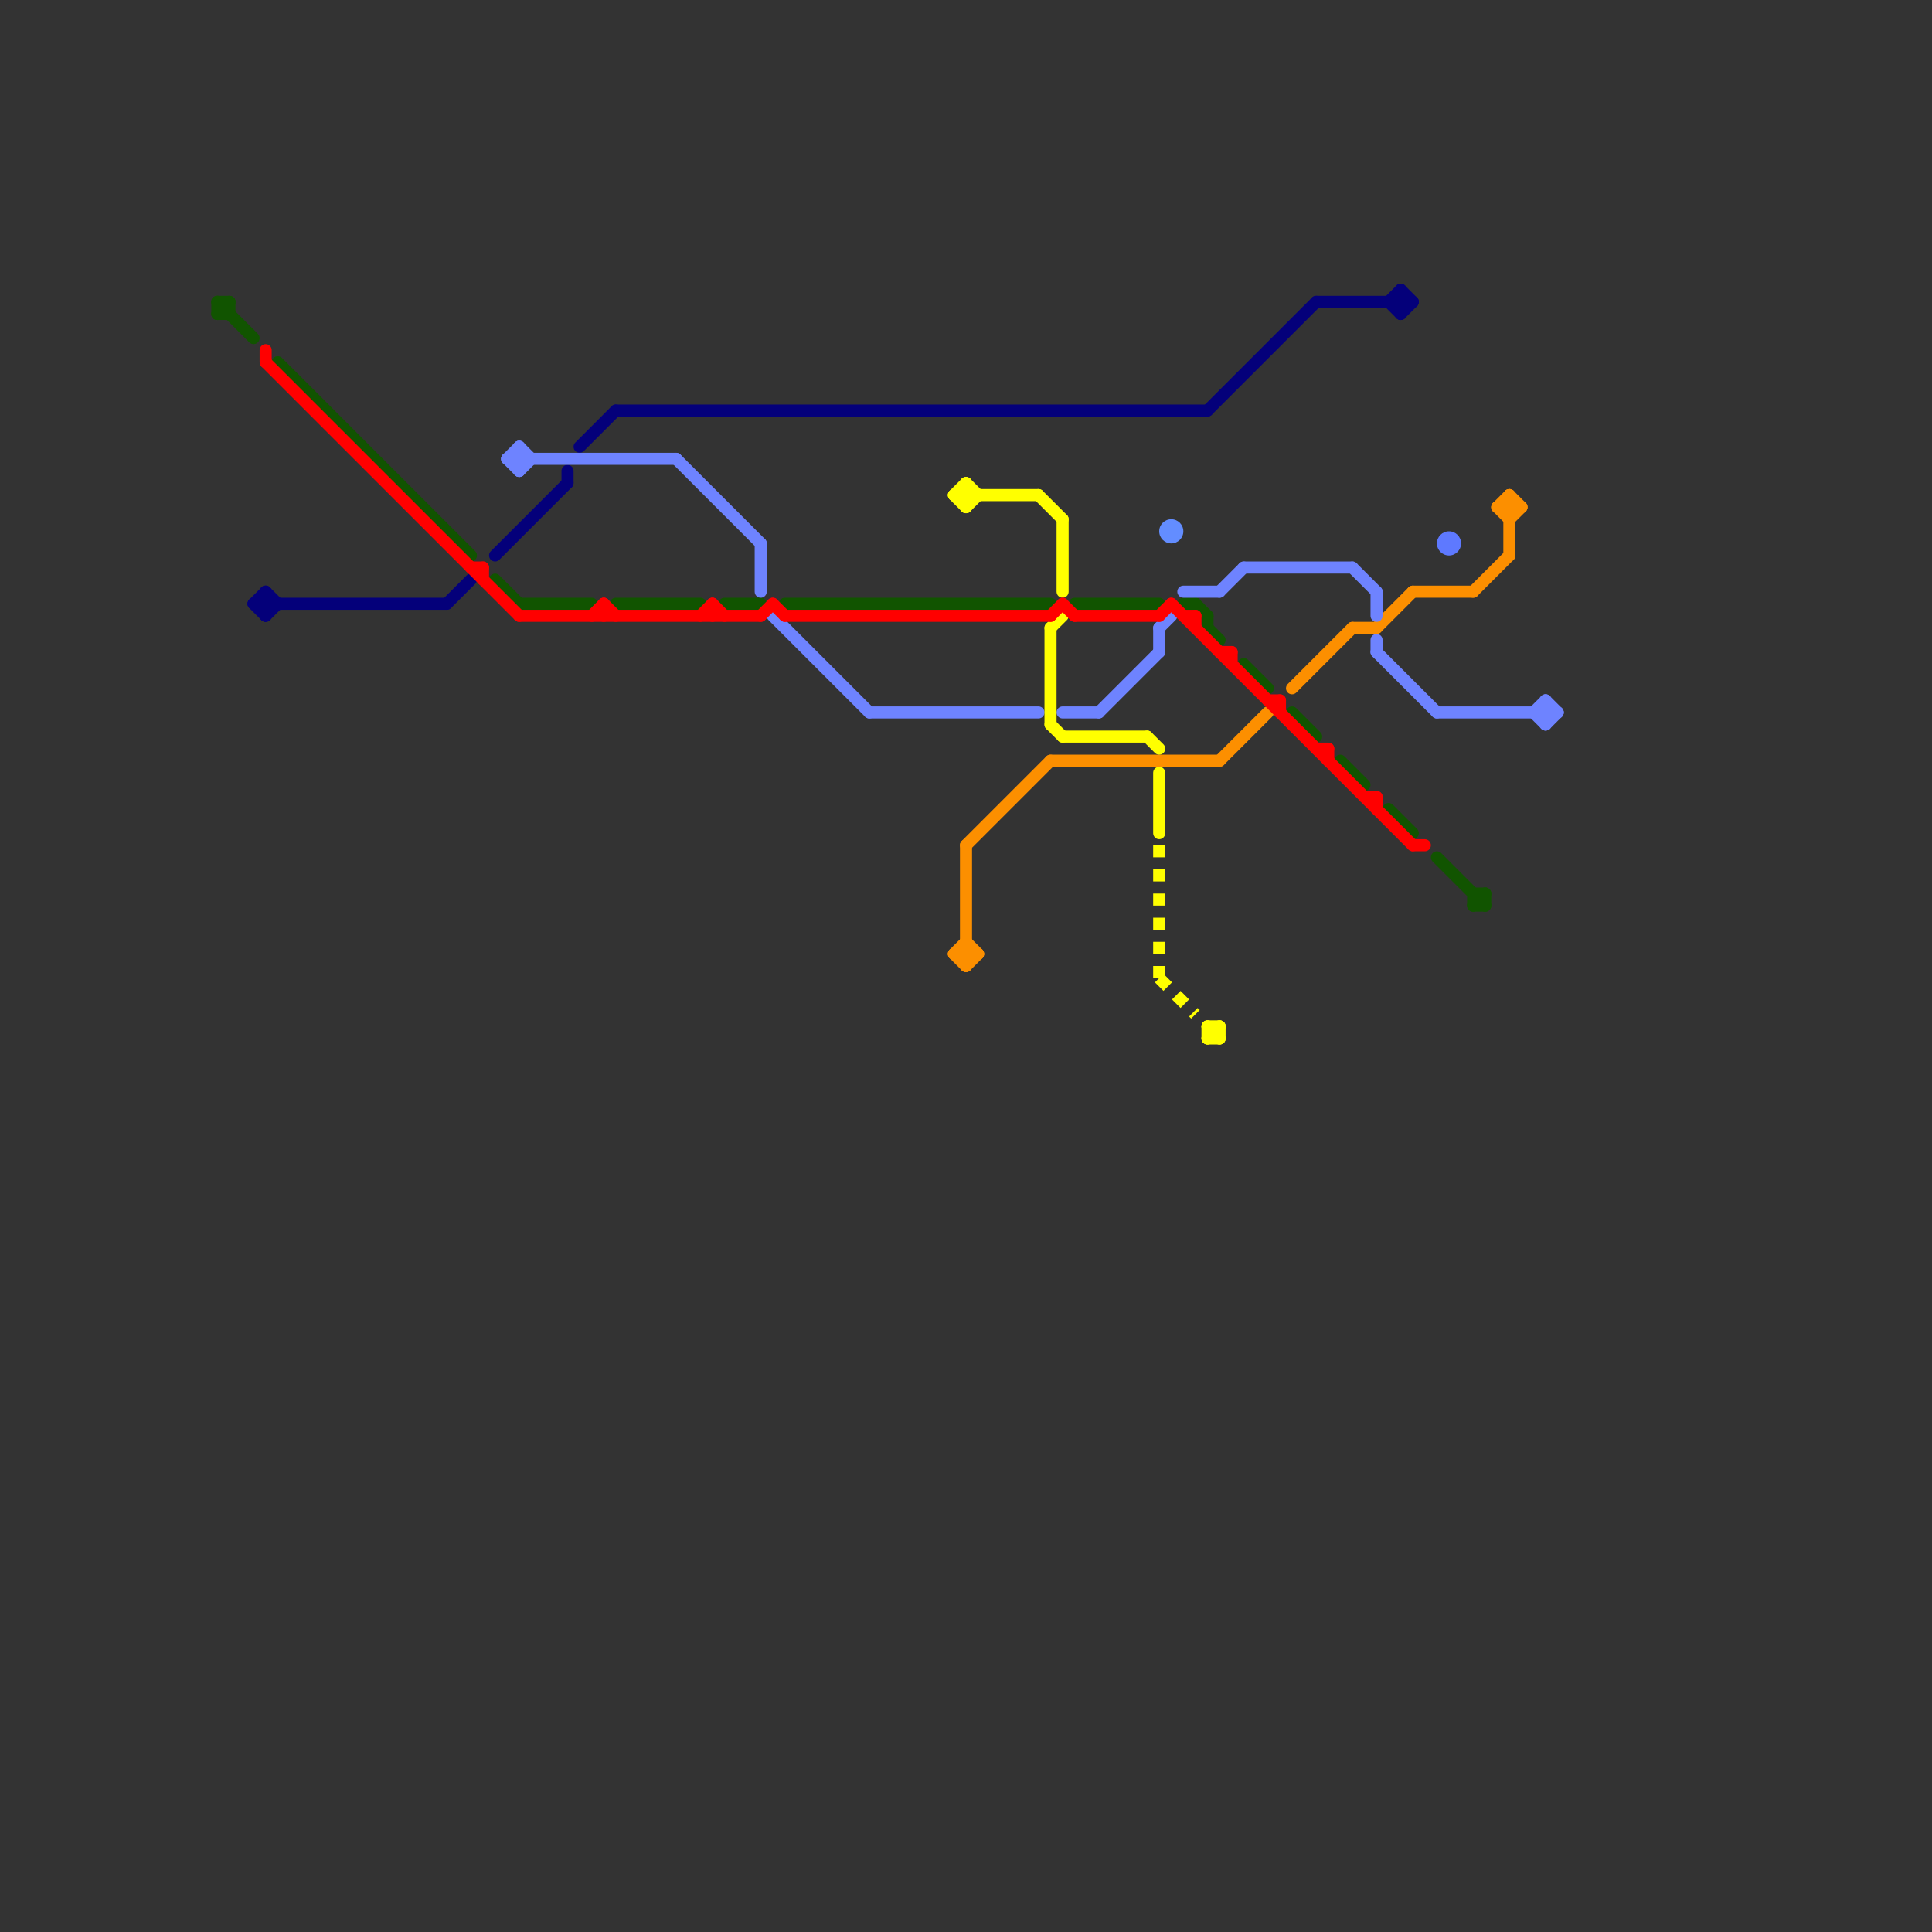 
<svg version="1.1" xmlns="http://www.w3.org/2000/svg" viewBox="0 0 160 160">
<rect x="0" y="0" width="160" height="160" fill="#333333" stroke="none"/>
<style>text { font: 1px Helvetica; font-weight: 600; white-space: pre; dominant-baseline: central; } line { stroke-width: 1; fill: none; stroke-linecap: round; stroke-linejoin: round; } .c0 { stroke: #115400 } .c1 { stroke: #04007a } .c2 { stroke: #fc8f00 } .c3 { stroke: #6e83ff } .c4 { stroke: #ffff00 } .c5 { stroke: #5e79ff } .c6 { stroke: #638dff } .c7 { stroke: #ff0000 } .lds1 { stroke-dasharray: 1 1; }.w1 { stroke-width: 1; }.l8 { stroke-linecap: butt; }</style><defs><g id="clg-115400"><circle r="0.6" fill="#115400"/><circle r="0.3" fill="#fff"/></g><g id="clg-xf-ff0000"><circle r="1.2" fill="#ff0000"/><circle r="0.9" fill="#fff"/><circle r="0.6" fill="#ff0000"/><circle r="0.3" fill="#fff"/></g><g id="clg-04007a"><circle r="0.6" fill="#04007a"/><circle r="0.3" fill="#fff"/></g><g id="clg-xf-6e83ff"><circle r="1.2" fill="#6e83ff"/><circle r="0.9" fill="#fff"/><circle r="0.6" fill="#6e83ff"/><circle r="0.3" fill="#fff"/></g><g id="clg-6e83ff"><circle r="0.6" fill="#6e83ff"/><circle r="0.3" fill="#fff"/></g><g id="clg-fc8f00"><circle r="0.6" fill="#fc8f00"/><circle r="0.3" fill="#fff"/></g><g id="clg-ffff00"><circle r="0.6" fill="#ffff00"/><circle r="0.3" fill="#fff"/></g><g id="clg-xf-ffff00"><circle r="1.2" fill="#ffff00"/><circle r="0.9" fill="#fff"/><circle r="0.6" fill="#ffff00"/><circle r="0.3" fill="#fff"/></g><g id="clg-xf-fc8f00"><circle r="1.2" fill="#fc8f00"/><circle r="0.9" fill="#fff"/><circle r="0.6" fill="#fc8f00"/><circle r="0.3" fill="#fff"/></g></defs><line class="c0 " x1="23" y1="30" x2="39" y2="46"/><line class="c0 " x1="103" y1="55" x2="105" y2="57"/><line class="c0 " x1="107" y1="59" x2="109" y2="61"/><line class="c0 " x1="100" y1="51" x2="100" y2="52"/><line class="c0 " x1="51" y1="50" x2="58" y2="50"/><line class="c0 " x1="100" y1="52" x2="101" y2="53"/><line class="c0 " x1="43" y1="50" x2="49" y2="50"/><line class="c0 " x1="19" y1="25" x2="19" y2="26"/><line class="c0 " x1="122" y1="75" x2="123" y2="75"/><line class="c0 " x1="18" y1="26" x2="19" y2="26"/><line class="c0 " x1="111" y1="63" x2="113" y2="65"/><line class="c0 " x1="123" y1="74" x2="123" y2="75"/><line class="c0 " x1="65" y1="50" x2="87" y2="50"/><line class="c0 " x1="122" y1="74" x2="123" y2="74"/><line class="c0 " x1="119" y1="71" x2="123" y2="75"/><line class="c0 " x1="122" y1="75" x2="123" y2="74"/><line class="c0 " x1="18" y1="25" x2="18" y2="26"/><line class="c0 " x1="18" y1="25" x2="19" y2="25"/><line class="c0 " x1="122" y1="74" x2="122" y2="75"/><line class="c0 " x1="18" y1="26" x2="19" y2="25"/><line class="c0 " x1="99" y1="50" x2="100" y2="51"/><line class="c0 " x1="115" y1="67" x2="117" y2="69"/><line class="c0 " x1="41" y1="48" x2="43" y2="50"/><line class="c0 " x1="98" y1="50" x2="99" y2="50"/><line class="c0 " x1="18" y1="25" x2="21" y2="28"/><line class="c0 " x1="60" y1="50" x2="63" y2="50"/><line class="c0 " x1="89" y1="50" x2="96" y2="50"/><line class="c1 " x1="48" y1="37" x2="51" y2="34"/><line class="c1 " x1="21" y1="50" x2="22" y2="51"/><line class="c1 " x1="100" y1="34" x2="109" y2="25"/><line class="c1 " x1="115" y1="25" x2="116" y2="24"/><line class="c1 " x1="22" y1="49" x2="23" y2="50"/><line class="c1 " x1="21" y1="50" x2="22" y2="49"/><line class="c1 " x1="22" y1="51" x2="23" y2="50"/><line class="c1 " x1="109" y1="25" x2="117" y2="25"/><line class="c1 " x1="116" y1="24" x2="117" y2="25"/><line class="c1 " x1="21" y1="50" x2="37" y2="50"/><line class="c1 " x1="115" y1="25" x2="116" y2="26"/><line class="c1 " x1="51" y1="34" x2="100" y2="34"/><line class="c1 " x1="47" y1="39" x2="47" y2="40"/><line class="c1 " x1="41" y1="46" x2="47" y2="40"/><line class="c1 " x1="37" y1="50" x2="39" y2="48"/><line class="c1 " x1="22" y1="49" x2="22" y2="51"/><line class="c1 " x1="116" y1="24" x2="116" y2="26"/><line class="c1 " x1="116" y1="26" x2="117" y2="25"/><line class="c2 " x1="80" y1="70" x2="80" y2="80"/><line class="c2 " x1="124" y1="42" x2="125" y2="43"/><line class="c2 " x1="124" y1="42" x2="126" y2="42"/><line class="c2 " x1="125" y1="41" x2="126" y2="42"/><line class="c2 " x1="80" y1="78" x2="81" y2="79"/><line class="c2 " x1="114" y1="52" x2="117" y2="49"/><line class="c2 " x1="125" y1="41" x2="125" y2="46"/><line class="c2 " x1="80" y1="80" x2="81" y2="79"/><line class="c2 " x1="80" y1="70" x2="87" y2="63"/><line class="c2 " x1="125" y1="43" x2="126" y2="42"/><line class="c2 " x1="87" y1="63" x2="101" y2="63"/><line class="c2 " x1="79" y1="79" x2="80" y2="78"/><line class="c2 " x1="107" y1="57" x2="112" y2="52"/><line class="c2 " x1="117" y1="49" x2="122" y2="49"/><line class="c2 " x1="112" y1="52" x2="114" y2="52"/><line class="c2 " x1="122" y1="49" x2="125" y2="46"/><line class="c2 " x1="124" y1="42" x2="125" y2="41"/><line class="c2 " x1="79" y1="79" x2="80" y2="80"/><line class="c2 " x1="79" y1="79" x2="81" y2="79"/><line class="c2 " x1="101" y1="63" x2="105" y2="59"/><line class="c3 " x1="98" y1="49" x2="101" y2="49"/><line class="c3 " x1="101" y1="49" x2="103" y2="47"/><line class="c3 " x1="88" y1="59" x2="91" y2="59"/><line class="c3 " x1="114" y1="53" x2="114" y2="54"/><line class="c3 " x1="127" y1="59" x2="128" y2="58"/><line class="c3 " x1="128" y1="60" x2="129" y2="59"/><line class="c3 " x1="63" y1="45" x2="63" y2="49"/><line class="c3 " x1="119" y1="59" x2="129" y2="59"/><line class="c3 " x1="114" y1="49" x2="114" y2="51"/><line class="c3 " x1="42" y1="38" x2="43" y2="39"/><line class="c3 " x1="56" y1="38" x2="63" y2="45"/><line class="c3 " x1="96" y1="52" x2="96" y2="54"/><line class="c3 " x1="103" y1="47" x2="112" y2="47"/><line class="c3 " x1="43" y1="39" x2="44" y2="38"/><line class="c3 " x1="128" y1="58" x2="129" y2="59"/><line class="c3 " x1="127" y1="59" x2="128" y2="60"/><line class="c3 " x1="91" y1="59" x2="96" y2="54"/><line class="c3 " x1="112" y1="47" x2="114" y2="49"/><line class="c3 " x1="64" y1="51" x2="72" y2="59"/><line class="c3 " x1="42" y1="38" x2="56" y2="38"/><line class="c3 " x1="43" y1="37" x2="44" y2="38"/><line class="c3 " x1="128" y1="58" x2="128" y2="60"/><line class="c3 " x1="114" y1="54" x2="119" y2="59"/><line class="c3 " x1="96" y1="52" x2="97" y2="51"/><line class="c3 " x1="72" y1="59" x2="86" y2="59"/><line class="c3 " x1="43" y1="37" x2="43" y2="39"/><line class="c3 " x1="42" y1="38" x2="43" y2="37"/><line class="c4 " x1="100" y1="86" x2="101" y2="85"/><line class="c4 " x1="101" y1="85" x2="101" y2="86"/><line class="c4 " x1="79" y1="41" x2="80" y2="42"/><line class="c4 " x1="88" y1="43" x2="88" y2="49"/><line class="c4 " x1="100" y1="85" x2="100" y2="86"/><line class="c4 " x1="100" y1="85" x2="101" y2="85"/><line class="c4 " x1="86" y1="41" x2="88" y2="43"/><line class="c4 " x1="87" y1="60" x2="88" y2="61"/><line class="c4 " x1="95" y1="61" x2="96" y2="62"/><line class="c4 " x1="87" y1="52" x2="88" y2="51"/><line class="c4 " x1="96" y1="64" x2="96" y2="69"/><line class="c4 " x1="79" y1="41" x2="80" y2="40"/><line class="c4 " x1="100" y1="86" x2="101" y2="86"/><line class="c4 " x1="87" y1="52" x2="87" y2="60"/><line class="c4 " x1="79" y1="41" x2="86" y2="41"/><line class="c4 " x1="100" y1="85" x2="101" y2="86"/><line class="c4 " x1="80" y1="40" x2="80" y2="42"/><line class="c4 " x1="80" y1="40" x2="81" y2="41"/><line class="c4 " x1="88" y1="61" x2="95" y2="61"/><line class="c4 " x1="80" y1="42" x2="81" y2="41"/><line class="c4 l8 lds1" x1="96" y1="70" x2="96" y2="81"/><line class="c4 l8 lds1" x1="96" y1="81" x2="99" y2="84"/><circle cx="120" cy="45" r="1" fill="#5e79ff" /><circle cx="97" cy="44" r="1" fill="#638dff" /><line class="c7 " x1="39" y1="47" x2="40" y2="47"/><line class="c7 " x1="50" y1="50" x2="50" y2="51"/><line class="c7 " x1="89" y1="51" x2="96" y2="51"/><line class="c7 " x1="105" y1="58" x2="106" y2="58"/><line class="c7 " x1="109" y1="62" x2="110" y2="62"/><line class="c7 " x1="65" y1="51" x2="87" y2="51"/><line class="c7 " x1="59" y1="50" x2="59" y2="51"/><line class="c7 " x1="97" y1="50" x2="117" y2="70"/><line class="c7 " x1="40" y1="47" x2="40" y2="48"/><line class="c7 " x1="102" y1="54" x2="102" y2="55"/><line class="c7 " x1="64" y1="50" x2="65" y2="51"/><line class="c7 " x1="113" y1="66" x2="114" y2="66"/><line class="c7 " x1="114" y1="66" x2="114" y2="67"/><line class="c7 " x1="98" y1="51" x2="99" y2="51"/><line class="c7 " x1="110" y1="62" x2="110" y2="63"/><line class="c7 " x1="63" y1="51" x2="64" y2="50"/><line class="c7 " x1="43" y1="51" x2="63" y2="51"/><line class="c7 " x1="96" y1="51" x2="97" y2="50"/><line class="c7 " x1="106" y1="58" x2="106" y2="59"/><line class="c7 " x1="50" y1="50" x2="51" y2="51"/><line class="c7 " x1="88" y1="50" x2="89" y2="51"/><line class="c7 " x1="58" y1="51" x2="59" y2="50"/><line class="c7 " x1="22" y1="30" x2="43" y2="51"/><line class="c7 " x1="59" y1="50" x2="60" y2="51"/><line class="c7 " x1="22" y1="29" x2="22" y2="30"/><line class="c7 " x1="49" y1="51" x2="50" y2="50"/><line class="c7 " x1="101" y1="54" x2="102" y2="54"/><line class="c7 " x1="99" y1="51" x2="99" y2="52"/><line class="c7 " x1="117" y1="70" x2="118" y2="70"/><line class="c7 " x1="87" y1="51" x2="88" y2="50"/>
</svg>
